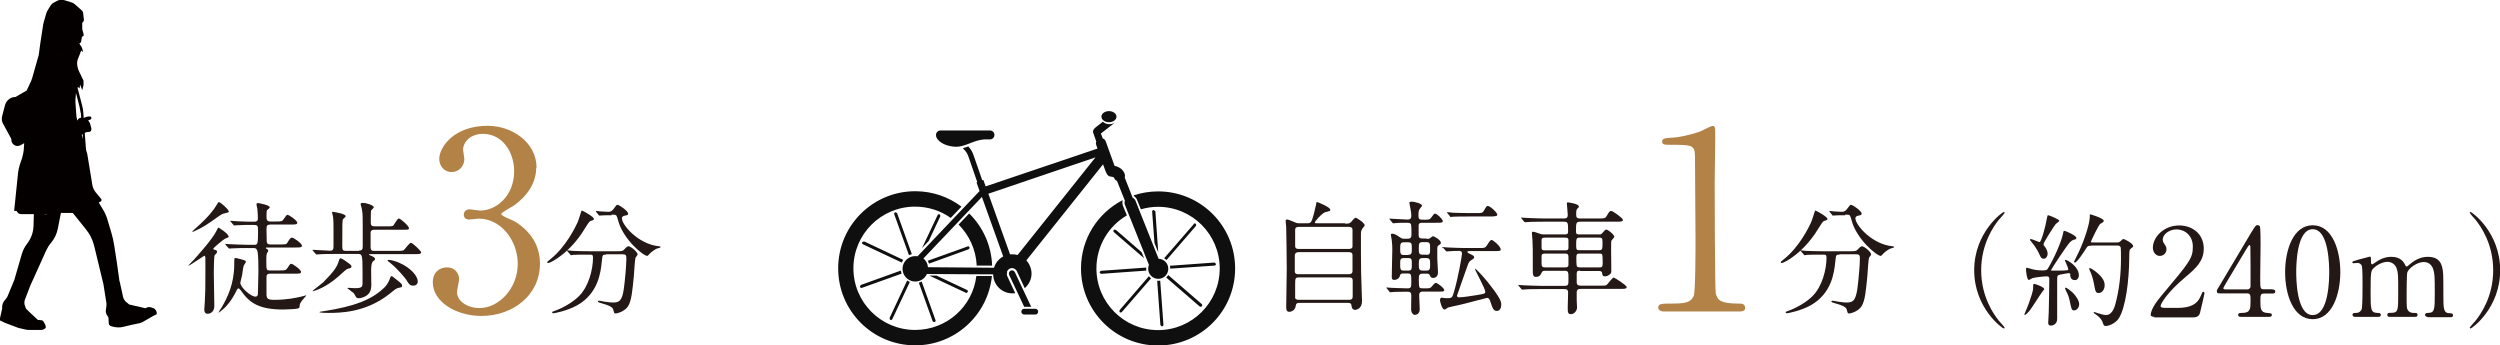 <?xml version="1.0" encoding="UTF-8"?><svg id="_レイヤー_2" xmlns="http://www.w3.org/2000/svg" viewBox="0 0 139.5 19.27"><defs><style>.cls-1{fill:#b28247;}.cls-1,.cls-2,.cls-3,.cls-4{stroke-width:0px;}.cls-2{fill:#231815;}.cls-3{fill:#0f0f0f;}.cls-4{fill:#040000;}</style></defs><g id="_線"><path class="cls-2" d="M11.45,14.35s0-.08-.05-.08c-.02,0-.83.56-.88.56,0,0-.01,0-.01-.01s.27-.29.31-.33c.09-.1,1.04-1.14,1.26-1.61.04-.08.08-.18.11-.18.02,0,.57.34.57.51,0,.03-.02.04-.18.1-.09.03-.68.52-.68.57,0,.03.03.05.05.05.12.03.16.04.16.12,0,.01,0,.03-.01.05-.01.03-.12.13-.13.16-.03.08-.04.83-.04.98,0,.26.03,1.54.03,1.83,0,.39-.3.44-.36.44-.2,0-.2-.18-.2-.24,0-.05.03-.4.03-.46.03-.51.03-.78.03-1.52,0-.43,0-.84,0-.93ZM12.77,11.8c0,.05-.03.06-.22.1-.11.02-.21.07-.35.17-.67.48-.88.62-1.35.83-.08.03-.08.04-.1.04,0,0-.02,0-.02-.02s.4-.38.46-.43c.38-.36.68-.68.92-1.09.05-.09.07-.12.11-.12.08,0,.54.4.54.51ZM13.8,13.84c-.16,0-.62,0-.86.02-.03,0-.12.01-.15.01-.02,0-.03-.01-.05-.04l-.14-.16s-.03-.03-.03-.05,0-.01.03-.01c.05,0,.26.02.3.02.31.01.62.03.94.03h.35c.18,0,.21-.03.21-.75,0-.36-.03-.36-.32-.36-.16,0-.62,0-.86.02-.03,0-.12.01-.14.01-.03,0-.04-.01-.06-.04l-.14-.16s-.03-.03-.03-.05c0,0,0-.01.03-.01.03,0,.36.03.43.03.5.02.51.02.88.02.06,0,.2,0,.2-.18,0-.15-.02-.45-.03-.53,0-.04-.05-.21-.05-.25,0-.06.04-.08.09-.08,0,0,.65.1.65.24,0,.03,0,.04-.13.14-.04.03-.05.08-.05.31s0,.34.23.34h.29c.31,0,.36,0,.45-.15.14-.2.15-.22.21-.22.08,0,.54.32.54.44,0,.1-.13.1-.37.1h-1.13c-.18,0-.22.05-.22.27,0,.08.01.45.01.53,0,.22,0,.31.22.31h.54c.31,0,.35,0,.42-.14.11-.18.16-.24.23-.24.11,0,.56.33.56.45,0,.1-.12.1-.36.1h-1.6s-.06,0-.06.03c0,.02.02.03.06.05.03.01.08.05.08.1,0,.03-.08.14-.08.16-.02.06-.03.12-.03.33,0,.59,0,.61.21.61h.53c.31,0,.35,0,.45-.15.13-.2.14-.22.21-.22.08,0,.54.33.54.45,0,.1-.12.1-.37.1h-1.35c-.2,0-.21.09-.21.23v.9c0,.26.06.33.44.33.72,0,1.23-.12,1.5-.18.04,0,.25-.07.26-.07,0,0,.02,0,.02.01s-.1.12-.12.14c-.23.26-.25.36-.25.42,0,.08,0,.12-.08.16-.09.03-.57.06-.84.06-1.3,0-1.87-.34-2.35-1.05-.03-.03-.1-.13-.14-.13-.04,0-.08.04-.13.16-.28.56-.54.82-.65.93-.14.13-.32.27-.34.27,0,0,0,0,0-.01,0-.02.15-.25.18-.29.32-.55.7-1.31.7-2.4,0-.33,0-.36.08-.36,0,0,.25.06.32.08.23.07.25.08.25.14,0,.04-.11.18-.12.21-.03.08-.08.45-.09.53-.01.05-.1.4-.1.43,0,.25.58.77.84.77.04,0,.12,0,.14-.13,0-.06.03-1.2.03-1.29,0-.25,0-.94-.06-1.13-.05-.16-.13-.16-.24-.16h-.27Z"/><path class="cls-2" d="M19.61,14.88c0,.05-.03.08-.14.1-.12.02-.2.1-.28.17-.4.37-.82.74-1.43,1-.05.02-.27.1-.29.1-.01,0-.03,0-.03-.01,0-.03.53-.42.59-.48.64-.66.77-.84.9-1.27,0-.01.03-.08.08-.08.02,0,.13.05.31.18.27.19.29.22.29.28ZM20.03,13.98c.18,0,.21-.08.21-.22,0-.38,0-.78,0-1.17,0-.42,0-.68-.04-.88,0-.05-.08-.29-.08-.32,0-.06.09-.07.12-.07.22,0,.62.14.62.25,0,.03-.12.13-.14.16-.03.06-.03.12-.03.66,0,.12,0,.24.21.24h.71c.26,0,.31-.01.35-.06s.22-.38.29-.38c.1,0,.57.42.57.54,0,.09-.04.09-.37.09h-1.56c-.21,0-.21.11-.21.21v.74c0,.22.08.23.22.23h1.25c.08,0,.3,0,.36-.03.08-.04.32-.42.42-.42.1,0,.57.46.57.53,0,.1-.12.1-.36.1h-2.5s-.05,0-.05.03c0,.01.02.02.16.08.11.05.16.08.18.16,0,.03,0,.05-.1.12-.12.08-.12.41-.12.56,0,.04.01.69.01.77,0,.36-.14.52-.31.62-.14.08-.29.12-.4.12-.03,0-.06,0-.1-.02-.04-.02-.14-.23-.18-.27-.05-.05-.34-.25-.34-.26,0-.02.03-.03.04-.03.02,0,.32.02.38.02.39,0,.42-.08.42-.3,0-.2,0-.48,0-.68,0-.88-.03-.93-.25-.93h-1.31c-.12,0-.63,0-.86.02-.02,0-.12.01-.15.01-.02,0-.03-.01-.05-.04l-.14-.16s-.03-.03-.03-.05.01-.01.03-.01c.14,0,.81.05.96.05s.18-.09.18-.23v-.98c0-.19,0-.53-.03-.7,0-.03-.05-.18-.05-.22s.02-.04.05-.04c0,0,.7.1.7.23,0,.01,0,.03,0,.05-.02.02-.13.11-.14.14-.04.08-.04.23-.04,1.5,0,.21.03.26.21.26h.74ZM22.44,15.94c0,.08-.03.09-.19.12-.12.02-.16.05-.53.35-1.34,1.05-2.78,1.05-3.4,1.05-.08,0-.5,0-.5-.05,0-.01.16-.04.27-.05,1.7-.27,2.64-.63,3.34-1.3.08-.08.22-.21.34-.55.03-.08.03-.1.08-.1.04,0,.07.03.31.22.23.18.28.23.28.31ZM23.31,15.71c0,.15-.11.23-.25.23-.19,0-.25-.09-.39-.33-.02-.03-.43-.57-.92-.96-.1-.08-.12-.09-.12-.12s.05-.03.07-.03c.11,0,.41.09.55.15.68.29,1.06.76,1.06,1.05Z"/><path class="cls-1" d="M29.92,9.36c0,.82-.47,1.55-1.23,2.1-.11.07-.72.4-.72.48,0,.12.65.35.76.42.65.4,1.4,1.13,1.4,2.35,0,1.77-1.52,2.92-3.27,2.92-1.38,0-2.71-.77-2.71-1.88,0-.57.39-.83.79-.83.47,0,.68.37.68.65,0,.11-.12.62-.12.73,0,.51.6.89,1.25.89,1.11,0,2.14-1.12,2.14-2.46s-.96-2.53-2.17-2.53c-.07,0-.46.05-.54.05-.21,0-.3-.12-.3-.28,0-.17.14-.29.32-.29.08,0,.5.07.59.07.94,0,1.9-.86,1.9-2.19,0-1.07-.65-2.09-1.74-2.09-.73,0-1.11.48-1.11.89,0,.07.07.43.07.51,0,.42-.32.73-.71.73-.44,0-.69-.37-.69-.73,0-.66.82-1.85,2.7-1.85,1.37,0,2.73.93,2.73,2.34Z"/><path class="cls-2" d="M33.14,12.21c0,.07-.05.08-.19.12-.07.02-.19.22-.34.46-.79,1.31-1.88,1.89-2.03,1.89-.03,0-.04-.01-.04-.04,0-.04.01-.05.14-.15.92-.72,1.44-1.86,1.54-2.06.05-.1.23-.68.23-.68.05-.02.69.35.69.46ZM33.8,14.21c-.18,0-.18.01-.22.38-.06.6-.19,1.78-1.38,2.45-.56.31-1.27.44-1.31.44-.02,0-.08,0-.08-.05,0-.03.03-.05.16-.09.47-.17,1.02-.49,1.35-.83.51-.51.77-1.44.77-2.15,0-.15-.07-.15-.17-.15h-.21c-.25,0-.58,0-.7.01-.03,0-.12.02-.14.02-.03,0-.04-.02-.06-.05l-.14-.16s-.03-.03-.03-.04c0-.01,0-.02.03-.02.05,0,.25.03.3.03.33.01.62.02.94.02h1.5c.31,0,.34-.01.45-.13.1-.11.16-.15.21-.15.11,0,.51.31.51.46,0,.03-.11.16-.12.18-.03.07-.08.85-.09,1-.08.83-.13,1.39-.32,1.7-.18.29-.59.41-.7.41-.08,0-.08-.02-.13-.21-.04-.16-.27-.25-.63-.35-.15-.04-.23-.07-.23-.11s.06-.04.08-.04c.05,0,.23.04.27.05.36.05.4.05.49.05.33,0,.51-.06.61-.77.07-.53.14-1.32.14-1.67,0-.18-.01-.25-.21-.25h-.92ZM34.14,12.01c-.17,0-.4,0-.55.01-.02,0-.12.01-.14.01s-.03,0-.05-.04l-.13-.16s-.02-.03-.02-.05c0,0,0-.01.02-.01.04,0,.24.03.28.03.08,0,.36.02.41.02.16,0,.25-.12.29-.18.14-.19.15-.21.21-.21.09,0,.59.34.59.49,0,.07-.02.08-.21.12-.03,0-.14.04-.14.14,0,.36.9,1.44,2.06,1.56.02,0,.1.01.1.05,0,.03-.18.08-.21.08-.18.09-.33.21-.42.31-.01.02-.09.1-.11.1-.23,0-1.36-.94-1.63-1.98-.08-.29-.09-.32-.25-.32h-.12Z"/><path class="cls-2" d="M75.07,12.48c.13,0,.23,0,.31-.08.03-.03.2-.25.26-.25.07,0,.51.29.51.42,0,.03-.11.16-.13.19-.08.11-.08.21-.08.33,0,.68,0,1.42.01,2.11,0,.23.05,1.35.05,1.61,0,.42-.32.48-.38.48-.18,0-.19-.15-.21-.25-.01-.14-.12-.14-.22-.14h-2.64c-.15,0-.23,0-.25.18-.03.22-.23.32-.36.32-.17,0-.17-.18-.17-.26,0-.31.03-1.82.03-2.16,0-.18-.02-2.18-.03-2.28-.01-.2-.03-.31-.03-.36,0-.05,0-.09.08-.09.05,0,.1.01.42.15.14.06.17.06.28.06h.4c.07,0,.17,0,.23-.07.11-.15.25-.81.28-.95.03-.15.03-.17.05-.17.04,0,.75.29.75.43,0,.08-.04.08-.28.14-.18.05-.58.51-.58.57,0,.05.04.05.14.05h1.55ZM72.45,14.07s-.2,0-.2.18v.9c0,.15.15.15.21.15h2.82c.16,0,.19-.11.19-.17v-.9c0-.16-.15-.16-.21-.16h-2.81ZM72.47,12.66c-.14,0-.2.05-.2.17v.89c0,.06,0,.17.19.17h2.8c.05,0,.21,0,.21-.14v-.92c0-.05,0-.17-.21-.17h-2.8ZM75.27,16.73c.14,0,.21-.04.21-.18v-.91c0-.09-.04-.16-.19-.16h-2.82c-.2,0-.2.07-.2.43,0,.03,0,.67,0,.71,0,.08.12.11.2.11h2.8Z"/><path class="cls-2" d="M79.62,13.33c.05,0,.12,0,.16-.03.03-.01.14-.12.18-.12.05,0,.44.2.44.37,0,.06-.03.08-.15.16-.05.03-.05.13-.05.18,0,.03,0,.51,0,.53.01.26.04.74.04.77,0,.32-.25.32-.27.32-.12,0-.14-.05-.19-.16-.03-.07-.1-.08-.18-.08h-.22c-.21,0-.21.12-.21.33,0,.36.02.42.05.45.04.04.07.04.28.04.25,0,.31,0,.39-.1.15-.18.17-.2.24-.2.09,0,.46.29.46.4,0,.08-.08.08-.25.08h-.94c-.17,0-.21.08-.21.21,0,.11.03.65.03.77,0,.31-.25.32-.27.32-.09,0-.21-.1-.21-.33,0-.1.01-.58.01-.69,0-.16,0-.27-.2-.27-.27,0-.54,0-.77.01-.02,0-.18.02-.2.02-.03,0-.04-.03-.06-.05l-.13-.16s-.03-.03-.03-.04c0-.01.01-.02.02-.02.03,0,.21.02.25.02.08,0,.63.03.89.03.23,0,.23-.06.23-.39,0-.36,0-.44-.19-.44h-.25c-.07,0-.16,0-.19.11-.03.16-.18.25-.32.25-.12,0-.14-.07-.14-.18,0-.08.03-1.26.03-1.49,0-.21,0-.25-.03-.55,0-.04-.05-.25-.05-.3,0-.03.01-.06.08-.06.14,0,.31.12.36.16.16.1.18.12.27.12h.23c.18,0,.21-.09.21-.25,0-.11,0-.51-.03-.56-.04-.08-.14-.08-.23-.08-.15,0-.51,0-.65.02-.01,0-.08.01-.1.01-.02,0-.04-.01-.06-.04l-.13-.16s-.03-.03-.03-.05.01-.01.02-.01c.14,0,.82.05.97.05.12,0,.23-.01.23-.2,0-.1-.01-.21-.03-.31,0-.06-.08-.38-.08-.42,0-.06.1-.07.13-.07.16,0,.58.11.58.23,0,.03-.11.14-.13.18-.04.05-.07.14-.07.33,0,.27.03.27.36.27.23,0,.27-.01.36-.13.13-.18.15-.21.21-.21.1,0,.43.31.43.42,0,.03-.03.07-.08.08-.05.01-.14.01-.33.01h-.73c-.1,0-.19.01-.21.13v.55c0,.14.05.2.21.2h.23ZM78.57,14.22c.21,0,.21-.11.21-.34,0-.27,0-.36-.21-.36h-.23c-.21,0-.21.12-.21.35,0,.25,0,.36.21.36h.23ZM78.34,14.4c-.21,0-.21.1-.21.31,0,.3,0,.39.21.39h.23c.21,0,.21-.08.21-.37,0-.25,0-.33-.21-.33h-.23ZM79.59,14.22c.21,0,.21-.08.21-.36,0-.25,0-.35-.21-.35h-.2c-.22,0-.22.09-.22.36,0,.25,0,.34.22.34h.2ZM79.39,14.4c-.22,0-.22.1-.22.37,0,.21,0,.33.23.33h.18c.22,0,.22-.1.22-.37,0-.22,0-.33-.22-.33h-.19ZM80.51,13.85s-.03-.03-.03-.05,0-.01.03-.01c.05,0,.25.02.3.02.33.01.62.03.94.03h.75c.34,0,.38,0,.49-.18.14-.23.19-.27.24-.27.1,0,.51.37.51.52,0,.1-.04.1-.41.1h-1.35s-.1,0-.1.05.14.11.19.13c.16.07.19.12.19.16,0,.07-.08.12-.12.14-.16.1-.17.12-.25.33-.09.27-.59,1.65-.59,1.68,0,.09.08.09.12.09.21,0,.71-.08.96-.12.43-.07.5-.08.5-.19,0-.17-.57-1.19-.57-1.26,0,0,0-.03.01-.03.03,0,.41.4.68.73.76.95.77,1.13.77,1.29s-.07.34-.24.34c-.19,0-.24-.13-.36-.5-.05-.16-.1-.23-.19-.23-.04,0-1.31.35-1.56.4-.09.02-.57.12-.62.14-.14.1-.16.11-.2.11-.15,0-.25-.48-.25-.52,0-.12.07-.14.1-.14s.18.03.22.03c.33,0,.36,0,.45-.31.25-.83.46-2.08.46-2.18,0-.12-.07-.15-.16-.15-.05,0-.39,0-.55.02-.03,0-.12.01-.14.01-.01,0-.04-.01-.06-.04l-.14-.16ZM82.38,11.89c.3,0,.35,0,.43-.15.12-.21.15-.25.21-.25.12,0,.53.37.53.49,0,.05-.04.07-.1.08-.08.02-.21.02-.38.02h-1.11c-.6,0-.79.01-.86.01-.02,0-.12.02-.14.02-.03,0-.04-.02-.06-.05l-.13-.16s-.03-.03-.03-.04c0-.01.01-.02.03-.02.05,0,.26.02.3.03.33.01.62.02.94.02h.4Z"/><path class="cls-2" d="M88.19,15.1c-.14,0-.21.02-.21.16v.49c0,.18.13.19.25.19h1.05c.29,0,.32,0,.38-.05.07-.06.31-.4.38-.4.06,0,.73.43.73.53,0,.1-.14.1-.37.1h-2.17c-.12,0-.25,0-.25.21v.42c0,.06.02.33.02.4,0,.19-.16.38-.34.38s-.18-.12-.18-.39c0-.13.02-.68.02-.8,0-.21-.1-.21-.26-.21h-1.29c-.6,0-.8.01-.86.02-.03,0-.12.01-.15.01-.02,0-.03-.01-.05-.04l-.14-.16s-.03-.04-.03-.05c0-.01,0-.01.03-.01.04,0,.25.02.3.02.33.01.62.03.94.03h1.27c.26,0,.26-.04.26-.39,0-.4,0-.45-.23-.45h-1.04c-.11,0-.18,0-.22.09-.05.11-.1.25-.33.25-.17,0-.17-.14-.17-.42,0-1.17,0-1.31-.02-1.64,0-.05-.03-.32-.03-.38,0-.03,0-.08.05-.08.09,0,.27.07.39.11.1.04.15.04.24.04h1.13c.13,0,.21,0,.21-.17,0-.49,0-.54-.26-.54h-1.13c-.6,0-.8.01-.87.02-.02,0-.12.01-.14.01-.03,0-.03-.01-.06-.04l-.13-.16s-.03-.03-.03-.05,0-.01.02-.01c.05,0,.26.02.3.02.33.01.62.03.94.03h1.09c.13,0,.25,0,.25-.2,0-.1-.05-.59-.05-.62,0-.06.02-.08.03-.08.07,0,.64.08.64.23,0,.05-.01.05-.1.14-.05.05-.05.23-.05.32,0,.21.11.21.25.21h1c.29,0,.37,0,.44-.12.16-.27.18-.3.27-.3.08,0,.65.4.65.5s-.14.1-.37.1h-1.98c-.27,0-.27.05-.27.55,0,.16.08.16.21.16h1.09c.08,0,.1,0,.18-.09.14-.16.16-.18.21-.18.1,0,.45.29.45.4,0,.04-.14.18-.16.21-.02.08-.02.11-.02.58,0,.17.01.93.01,1.09,0,.08,0,.15-.07.21-.1.08-.19.12-.28.12-.14,0-.14-.07-.16-.16-.01-.14-.09-.14-.25-.14h-.99ZM86.23,13.26c-.14,0-.21,0-.21.16v.39c0,.16.07.16.21.16h1.07c.14,0,.22,0,.22-.16v-.39c0-.16-.08-.16-.22-.16h-1.07ZM86.25,14.15c-.12,0-.21,0-.23.12,0,.03,0,.37,0,.43,0,.21.07.22.24.22h1.03c.12,0,.21,0,.23-.12,0-.03,0-.38,0-.44,0-.21-.07-.21-.24-.21h-1.03ZM88.16,13.26c-.21,0-.21.05-.21.47,0,.23.05.23.21.23h1.05c.21,0,.21-.04.21-.47,0-.22-.05-.23-.21-.23h-1.05ZM88.17,14.15c-.15,0-.21.01-.21.21,0,.07,0,.46.03.5.03.06.1.06.18.06h1.05c.15,0,.21-.01.21-.21,0-.07,0-.46-.03-.51-.03-.05-.1-.05-.18-.05h-1.05Z"/><path class="cls-1" d="M92.85,17.38c-.3,0-.32-.18-.32-.22,0-.22.21-.22.71-.22.75,0,1.11-.04,1.27-.43.1-.24.1-2.67.1-3.16,0-.66-.03-3.89-.03-4.62,0-.65-.19-.65-1.36-.65-.33,0-.47,0-.47-.18s.14-.19.57-.22c.33-.01,1.02-.15,1.56-.35.1-.03.57-.3.68-.3.15,0,.15.04.15.67,0,.37-.03,2.16-.03,2.57,0,.64.01,5.95.06,6.1.1.4.29.57,1.31.57.12,0,.33,0,.33.25,0,.19-.22.19-.35.19h-4.19Z"/><path class="cls-2" d="M101.97,12.21c0,.07-.05.08-.19.12-.07.02-.19.22-.34.46-.79,1.31-1.88,1.89-2.03,1.89-.03,0-.04-.01-.04-.04,0-.04.01-.05.14-.15.92-.72,1.44-1.86,1.54-2.06.05-.1.23-.68.23-.68.05-.02.69.35.69.46ZM102.63,14.21c-.18,0-.18.01-.22.38-.06.6-.19,1.78-1.38,2.45-.56.31-1.27.44-1.31.44-.02,0-.08,0-.08-.05,0-.03.03-.05.16-.09.47-.17,1.02-.49,1.35-.83.51-.51.77-1.44.77-2.15,0-.15-.07-.15-.17-.15h-.21c-.25,0-.58,0-.7.01-.03,0-.12.02-.14.02-.03,0-.04-.02-.06-.05l-.14-.16s-.03-.03-.03-.04c0-.01,0-.02.03-.02.05,0,.25.03.3.03.33.01.62.02.94.02h1.5c.31,0,.34-.01.45-.13.1-.11.16-.15.21-.15.11,0,.51.31.51.46,0,.03-.11.16-.12.18-.03.07-.08.85-.09,1-.08.83-.13,1.39-.32,1.7-.18.29-.59.41-.7.41-.08,0-.08-.02-.13-.21-.04-.16-.27-.25-.63-.35-.15-.04-.23-.07-.23-.11s.06-.04.08-.04c.05,0,.23.04.27.05.36.05.4.05.49.05.33,0,.51-.06.61-.77.07-.53.14-1.32.14-1.67,0-.18-.01-.25-.21-.25h-.92ZM102.97,12.01c-.17,0-.4,0-.55.01-.02,0-.12.01-.14.01s-.03,0-.05-.04l-.13-.16s-.02-.03-.02-.05c0,0,0-.01.02-.01.04,0,.24.03.28.03.08,0,.36.02.41.02.16,0,.25-.12.29-.18.14-.19.15-.21.21-.21.09,0,.59.34.59.49,0,.07-.02.08-.21.12-.03,0-.14.04-.14.14,0,.36.9,1.44,2.06,1.56.02,0,.1.01.1.05,0,.03-.18.08-.21.08-.18.09-.33.21-.42.31-.01.02-.09.1-.11.1-.23,0-1.36-.94-1.63-1.98-.08-.29-.09-.32-.25-.32h-.12Z"/><path class="cls-2" d="M111.53,17.89c.05.06.33.36.33.4,0,.01-.01.04-.05.04-.07,0-1.65-1.13-1.65-3.25s1.58-3.25,1.65-3.25c.03,0,.05.03.05.04,0,.04-.28.34-.33.4-.27.34-.98,1.32-.98,2.81s.71,2.47.98,2.81Z"/><path class="cls-2" d="M114.08,16.13s-.12.15-.14.18c-.12.16-.58.9-.7,1.04-.05.06-.19.22-.25.22-.02,0-.03,0-.03-.03,0,0,.21-.5.24-.59.12-.35.25-.7.25-.89,0-.2,0-.22.06-.22.04,0,.22.07.27.09.1.04.29.13.29.21ZM115.53,15.34c-.01-.06-.03-.1-.1-.1-.06,0-.38.07-.46.08-.18.03-.18.08-.18.34,0,.3,0,1.79,0,2.13s-.29.38-.35.38c-.15,0-.15-.12-.15-.16,0-.09.03-.51.03-.6.01-.5.03-1.34.03-1.83,0-.09-.01-.16-.14-.16s-.64.05-.8.1c-.03.01-.16.1-.2.1-.12,0-.16-.55-.16-.58s0-.1.06-.1c0,0,.17.05.18.05.14.05.38.1.68.1.22,0,.25-.02.31-.12.35-.57.75-1.5.83-1.91.03-.16.03-.18.09-.18.03,0,.66.25.66.4,0,.06-.05.08-.1.09-.06.01-.12.02-.25.14-.18.18-1.06,1.52-1.06,1.56,0,.02.01.03.02.03.03,0,.43,0,.48,0,.1,0,.32-.01.4-.02.03,0,.06-.01.06-.06,0-.08-.19-.47-.19-.49,0-.03.02-.03.03-.03.11,0,.75.37.75.86,0,.15-.09.27-.21.27-.15,0-.24-.05-.28-.28ZM114.04,14.44c-.1,0-.15-.04-.23-.22-.03-.08-.18-.4-.46-.73-.07-.08-.08-.09-.08-.11s.01-.04.05-.04c.08,0,.44.17.49.17.09,0,.33-.85.42-1.39.02-.11.03-.11.06-.11.05,0,.62.23.62.31,0,.04-.17.15-.2.18-.08.09-.68,1.03-.68,1.12,0,.06.03.1.06.13.08.09.17.27.17.4,0,.14-.08.29-.23.29ZM116.02,16.97c0,.2-.15.35-.28.35-.14,0-.15-.05-.25-.53-.06-.27-.08-.31-.22-.59-.01-.03-.04-.1-.04-.12s.02-.03.03-.03c.06,0,.27.16.39.27.2.2.37.46.37.66ZM116.69,13.71c-.15,0-.2.02-.25.1-.16.25-.54.84-.66.84-.03,0-.05-.02-.05-.05,0-.01.25-.5.29-.59.29-.62.59-1.54.59-1.91,0-.01,0-.08,0-.1,0-.02,0-.04.03-.04s.75.22.75.36c0,.07-.08.11-.18.16-.11.05-.54,1-.54,1.01,0,.04.05.04.12.04h1.25c.18,0,.19,0,.27-.06.12-.12.14-.13.18-.13.08,0,.54.25.54.39,0,.05-.02.05-.17.18-.05.04-.05.33-.05.51-.01,1.26-.2,2.75-.58,3.34-.18.28-.55.43-.74.43-.09,0-.11-.05-.17-.22-.06-.17-.22-.32-.38-.43-.1-.06-.11-.07-.11-.1,0-.03.02-.03.03-.03.01,0,.18.06.22.07.18.05.32.1.43.1.29,0,.44-.29.53-.62.22-.83.31-1.67.31-2.53,0-.11,0-.6-.02-.64-.04-.09-.13-.09-.21-.09h-1.4ZM117.44,15.91c0,.26-.16.44-.33.44s-.19-.08-.27-.53c-.06-.33-.17-.61-.21-.68-.05-.1-.05-.12-.05-.14s0-.04.02-.04c.11,0,.43.26.54.37.19.18.3.38.3.58Z"/><path class="cls-2" d="M120.21,17.68s-.2,0-.2-.1c0-.36.44-.89.59-1.07,1.61-1.92,1.76-2.1,1.76-2.75,0-.61-.44-.96-.91-.96-.41,0-.77.28-.77.57,0,.02,0,.11.07.21.09.13.14.21.14.33,0,.2-.16.37-.37.37-.23,0-.39-.21-.39-.46,0-.58.6-1.24,1.47-1.24.74,0,1.37.48,1.37,1.29,0,.7-.43,1.09-1.01,1.58-1.03.86-1.4,1.5-1.4,1.63,0,.1.22.1.25.1h.7c.69,0,1.09-.19,1.28-.64.11-.25.11-.26.15-.26.07,0,.07.08.07.1,0,.05-.22.94-.25,1.08-.06.25-.3.25-.41.25h-2.14Z"/><path class="cls-2" d="M126.8,16.15s.16,0,.16.11c0,.12-.1.12-.16.12h-.47c-.2,0-.2.11-.2.4,0,.42,0,.65.36.68.23.02.28.02.28.12s-.12.1-.18.1h-1.54c-.05,0-.16,0-.16-.1,0-.12.09-.12.23-.12.46,0,.46-.25.46-.68,0-.28,0-.41-.18-.41h-1.54c-.08,0-.16,0-.16-.12,0-.07.01-.09.14-.29.15-.25,1.76-2.95,1.8-3.02.21-.33.23-.38.33-.38.04,0,.1.02.13.07.04.08.04.85.04,1,0,.26-.02,1.54-.02,1.83,0,.62,0,.68.19.68h.49ZM125.4,16.15c.11,0,.16-.07.18-.15,0-.06,0-.81,0-1.22,0-.1-.01-1-.01-1.01,0-.02-.01-.1-.05-.1-.03,0-.14.17-.18.24-.14.25-1.28,2.11-1.28,2.17,0,.04.04.07.14.07h1.21Z"/><path class="cls-2" d="M129.05,17.81c-1.08,0-1.54-1.36-1.54-2.62s.46-2.62,1.54-2.62c1.11,0,1.54,1.42,1.54,2.62s-.44,2.62-1.54,2.62ZM129.05,12.79c-.91,0-.92,2.05-.92,2.4,0,.28,0,2.4.92,2.39.91,0,.92-2.04.92-2.39,0-.29,0-2.4-.92-2.4Z"/><path class="cls-2" d="M135.45,17.68c-.12,0-.13-.08-.13-.11,0-.1.08-.11.18-.11.36-.01.36-.2.36-1.12s-.01-1.03-.07-1.26c-.06-.25-.24-.46-.54-.46-.38,0-.83.34-.92.57-.04.11-.04,1.09-.04,1.28,0,.66,0,.74.07.84s.16.14.28.15c.2,0,.26,0,.26.11,0,.11-.1.11-.16.11h-1.37c-.06,0-.16,0-.16-.11,0-.04.02-.08.05-.1.03-.02.24-.01.29-.02.27-.05.27-.2.27-1.15s0-1.07-.09-1.33c-.05-.16-.23-.36-.51-.36s-.61.19-.76.34c-.16.16-.18.18-.18,1.35,0,.95,0,1.14.36,1.16.1,0,.21,0,.21.11s-.1.11-.15.11h-1.29s-.14,0-.14-.11.09-.11.21-.11c.17,0,.27-.12.3-.2.05-.14.05-1.13.05-1.37,0-.19,0-.94-.04-1.05-.02-.07-.1-.17-.25-.17-.03,0-.17.02-.21.02-.01,0-.07,0-.07-.05,0-.05.02-.06.33-.15.16-.04.59-.16.64-.17.07,0,.07.03.07.2,0,.18,0,.23.07.23.03,0,.16-.1.21-.13.17-.12.47-.29.85-.29.55,0,.7.31.77.44.01.03.05.1.09.1.03,0,.05-.01.16-.11.21-.18.55-.43,1.03-.43s.69.22.78.53c.08.29.08.42.08,1.57,0,.82,0,1.05.38,1.05.05,0,.16,0,.16.12,0,.07-.06.1-.13.1h-1.29Z"/><path class="cls-2" d="M138.14,12.27c-.05-.06-.33-.36-.33-.4,0-.01.01-.04.05-.04.07,0,1.65,1.13,1.65,3.25s-1.58,3.25-1.65,3.25c-.03,0-.05-.03-.05-.04,0-.04.28-.34.33-.4.27-.34.98-1.32.98-2.81s-.71-2.47-.98-2.81Z"/><path class="cls-3" d="M57.77,17.23h-.62c-.09,0-.16.07-.16.16s.07.16.16.16h.62c.09,0,.16-.07.16-.16s-.07-.16-.16-.16ZM56.4,15.1c-.09.04-.13.15-.09.24l.84,1.78h.39l-.91-1.93c-.04-.09-.15-.13-.24-.09ZM56.19,15.16c.03-.07.08-.13.15-.17.04-.02.08-.03.13-.03.11,0,.22.07.27.17l.44.95c.23-.2.38-.49.38-.81,0-.28-.11-.54-.29-.74l4.28-5.36.15.41s.02.05.04.08c.04.12.15.2.28.2.04,0,.13.03.14.05.03.09.09.15.17.19l.44,1.1c-.03.07-.03.15,0,.23l1.34,3.35c-.03.07-.04.14-.04.22,0,.31.25.56.56.56s.56-.25.56-.56-.24-.55-.54-.56l-1.29-3.24c-.03-.08-.09-.13-.16-.17l-.44-1.12c.02-.06.02-.14,0-.2-.1-.29-.36-.41-.57-.46l-.49-1.36c-.03-.08-.09-.14-.17-.17l-.1-.27.72-.56s.03-.03.05-.05c-.08.06-.18.09-.3.09-.14,0-.27-.05-.36-.14l-.43.34s-.05.04-.06.07c-.05.05-.08.13-.05.21l.17.48c-.02.06-.03.13,0,.2l.07.2-6.24,2.11-.13-.36-.06.02c-.1-.28-.42-1.21-.49-1.41-.08-.23-.18-.36-.29-.48-.1.04-.2.07-.3.1.02.02.03.03.04.05.12.12.2.22.27.42.07.21.39,1.14.49,1.42l-.04.02.17.48-3.46,3.64s-.08-.01-.13-.01c-.39,0-.71.32-.71.71s.32.71.71.71c.29,0,.54-.17.65-.42l3.7.02c0,.58.48,1.06,1.07,1.06.05,0,.11,0,.16-.01l-.44-.94c-.03-.07-.04-.15-.01-.23ZM61.12,8.79l-4.34,5.44c-.09-.03-.19-.04-.29-.04-.05,0-.09,0-.13,0l-1.21-3.38,5.98-2.03ZM55.47,14.94l-3.69-.03c-.01-.19-.11-.37-.25-.49l3.26-3.43,1.19,3.32c-.24.13-.43.35-.51.62ZM64.62,10.68c-.48,0-.93.08-1.36.22l.02.05c.08.05.14.12.17.21l.21.52c.31-.09.63-.14.96-.14,1.9,0,3.44,1.54,3.44,3.44s-1.54,3.44-3.44,3.44-3.44-1.54-3.44-3.44c0-1.26.68-2.37,1.7-2.96l-.22-.54c-.03-.09-.04-.18-.02-.27v-.04c-1.39.72-2.32,2.15-2.32,3.81,0,2.37,1.92,4.3,4.3,4.3s4.3-1.92,4.3-4.3-1.92-4.3-4.3-4.3ZM64.46,11.8s-.05-.08-.09-.08c-.05,0-.08.04-.08.09l.13,1.75.21.52-.16-2.29ZM67.85,14.73s-.05-.08-.09-.08l-2.48.18c.01.05.02.11.02.16h0s2.47-.17,2.47-.17c.05,0,.08-.05.08-.09ZM64.57,15.66l.18,2.47s.04.08.09.08c.05,0,.08-.05.08-.09l-.18-2.46s-.08.01-.12.01c-.02,0-.04,0-.05,0ZM63.71,14.08l-1.44-1.25s-.09-.03-.12,0c-.03.03-.03.09,0,.12l1.69,1.46-.14-.34ZM62.54,17.44s.04-.01.06-.03l1.63-1.88s-.09-.07-.12-.12l-1.63,1.89s-.03.09,0,.12c.02.01.04.02.06.02ZM61.36,15.2s.04.08.09.08l2.51-.18s0-.07,0-.1c0-.02,0-.05,0-.07l-2.52.18s-.08.04-.08.09ZM66.61,12.51l-1.65,1.9s.09.06.13.1l1.64-1.9s.03-.09,0-.12c-.04-.03-.09-.03-.12,0ZM65.08,15.49l1.86,1.61s.04.02.06.02c.02,0,.04-.01.06-.03.03-.04.03-.09,0-.12l-1.87-1.62s-.07.09-.11.13ZM51.06,18.41c-1.9,0-3.44-1.54-3.44-3.44s1.54-3.44,3.44-3.44c.74,0,1.43.23,1.99.63l.6-.63c-.72-.54-1.61-.86-2.58-.86-2.37,0-4.3,1.92-4.3,4.3s1.92,4.3,4.3,4.3c2.23,0,4.06-1.7,4.28-3.87h-.87c-.2,1.7-1.65,3.01-3.41,3.01ZM53.49,12.53c.59.59.97,1.4,1.01,2.29h.86c-.04-1.14-.52-2.16-1.28-2.91l-.59.62ZM49.67,17.85s.04.01.07,0c.02,0,.04-.02.05-.04l.98-2.08c-.05-.02-.1-.05-.15-.08l-.98,2.09s0,.09.04.11ZM50.26,15.1l-2.22.8s-.07.06-.05.11c.02.05.06.07.11.05l2.21-.79c-.02-.05-.03-.11-.04-.16ZM52.32,12l-.87,1.84.37-.39.65-1.38s0-.09-.04-.11c-.04-.02-.09,0-.11.04ZM54,13.75l-2.23.8s.05.1.07.16l2.21-.8s.07-.06.05-.11c-.02-.04-.06-.07-.11-.05ZM51.27,15.77l.77,2.15s.06.07.11.05c.05-.02.07-.06.05-.11l-.77-2.15c-.05.02-.1.05-.16.06ZM48.22,13.48s-.09,0-.11.04c-.02.04,0,.09.04.11l2.17,1.02c.02-.05.05-.1.08-.15l-2.18-1.03ZM53.95,16.33s.04-.02.05-.04c.02-.04,0-.09-.04-.11l-1.7-.8h-.4s2.04.96,2.04.96c.02.01.04.01.06,0ZM50.88,14.18l-.82-2.28s-.06-.07-.11-.05c-.04.02-.07.06-.05.11l.82,2.28c.05-.02.1-.04.16-.06ZM52.24,7.61s0,.02,0,.02c.13.36.67.56,1.13.56.23,0,.48-.09.74-.19.25-.1.52-.2.79-.22h.34c.14,0,.25-.11.25-.25s-.11-.25-.25-.25h-2.76c-.14,0-.25.11-.25.25,0,.02,0,.05.01.07h0ZM61.88,6.82c.23,0,.42-.14.42-.31s-.19-.31-.42-.31-.42.14-.42.31.19.31.42.31Z"/><path class="cls-4" d="M0,17.88l.29.14.69.26s.06.02.1.03l.35.08c.06.01.11.02.17.02h.71c.07,0,.14-.03.19-.07.04-.04.07-.05.05-.11,0-.02-.02-.13-.04-.14l-.09-.16s-.05-.06-.09-.06l-.22-.02-.48-.45h0l-.18-.18h0s-.06-.16-.06-.16c-.04-.11-.04-.23,0-.34l.3-.78.89-1.97c.07-.15.15-.28.26-.41h0c.19-.22.32-.49.38-.77l.18-.91h.66l.74.92c.22.27.38.6.46.94l.51,2.11h0l.17,1.07s0,.1,0,.15l-.03.21c-.02.11,0,.23.07.32l.07.11.02.33c0,.08.06.14.13.16l.07.02c.21.06.43.07.64.01l.42-.1.47-.1s.1-.03.14-.05c.16-.09.32-.18.47-.27.08-.05.16-.09.24-.13.02-.01.08-.03.09-.05.03-.06-.02-.2-.06-.24l-.08-.08-.21-.07s-.09-.01-.14,0l-.14.06-.25-.06h0l-.4-.09h0l-.25-.06-.17-.14c-.08-.07-.14-.16-.17-.27l-.19-.87h-.01c-.09-.68-.19-1.36-.3-2.04-.07-.47-.23-.91-.36-1.37-.06-.22-.15-.43-.27-.62l-.23-.38.1-.05c.06-.03.08-.11.03-.16l-.3-.36c-.1-.13-.17-.27-.19-.43l-.28-1.71-.07-.24h0l-.07-.93s.06-.04.11-.05c.06-.01.13,0,.18-.02.1-.05.09-.17.06-.26-.03-.08-.04-.2-.09-.27,0,0-.07-.11-.07-.11,0,0,.12-.03.13-.04.08-.06.06-.13,0-.17h-.08c-.09,0-.2.03-.3.08l-.02-.29c-.01-.14-.03-.28-.07-.42l-.25-.96.02-.06.09.09.03-.22.12.31.07-.28v-.25s-.26-.54-.26-.54c-.01-.03-.03-.07-.04-.1l-.03-.12c-.04-.15-.04-.31.02-.46.06-.16.13-.3.18-.46.03.03.07.05.11.08-.02-.07-.03-.14-.06-.21,0,0,0-.02-.01-.03l-.2-.33.05.09c.05,0,.1-.05.11-.1,0-.06.02-.12.03-.18,0-.04,0-.07.03-.1.02-.02.06-.02.07-.05.02-.02.01-.07,0-.09,0-.06-.04-.12-.05-.19-.01-.04-.02-.08-.02-.12v-.32s.02-.02.02-.02c.05-.04.08-.1.07-.16l-.04-.35c0-.07-.04-.14-.1-.18l-.36-.32c-.06-.05-.12-.09-.2-.11l-.39-.12c-.14-.04-.28-.03-.41.04l-.17.09c-.08.04-.15.11-.2.19l-.16.26s-.04.08-.06.13l-.15.52s-.02.08-.03.13l-.16,1.04-.09.67s0,.02-.01.03l-.34,1.2-.06.18-.26.56-.62.36h0c-.28,0-.52.19-.59.46l-.16.61c-.04.15-.02.31.06.44l.43.79s.03.06.03.1v.07c.03.11.11.2.21.24h0c.09.04.19.03.28-.01l.22-.12-.02.3c-.01.19-.05.37-.1.54l-.12.35c-.05.15-.08.3-.1.45l-.22,2.14h.14s.03.06.03.06c.05.07.13.12.22.12h.71l-.02.67c-.01.34-.13.67-.33.94l-.05.07c-.12.16-.21.34-.27.54l-.42,1.45h0l-.36.87c-.02.06-.05.11-.09.16l-.09.11c-.09.11-.14.24-.14.38v.08l-.14.63ZM2.3,2.97s.02,0,.03,0h0s-.02,0-.03,0ZM2.28,2.98s0,0,0,0c0,0,0,0,0,0ZM3.6,3.23h0c-.06-.06-.14-.11-.23-.14h-.02s.02,0,.02,0c.09.03.16.08.23.14ZM4.16,4.22h0c-.05-.25-.16-.49-.32-.69l-.16-.2h0l.16.2c.16.2.27.44.32.69ZM4.51,6.3l.02.26s-.1.04-.11.04c-.05.03-.08.08-.1.13l-.02-.07c-.02-.07-.04-.15-.04-.23l-.05-.7c0-.06,0-.11,0-.17l.03-.4h0v.06s0-.03,0-.03l.19.73c.03.13.05.25.07.38ZM4.64,7.77l-.08-.26s.04-.01.05-.02l.03.28ZM2.41,11.98c.09,0,.19-.02.27-.06h0s-.13.06-.13.06h-.14Z"/></g></svg>
